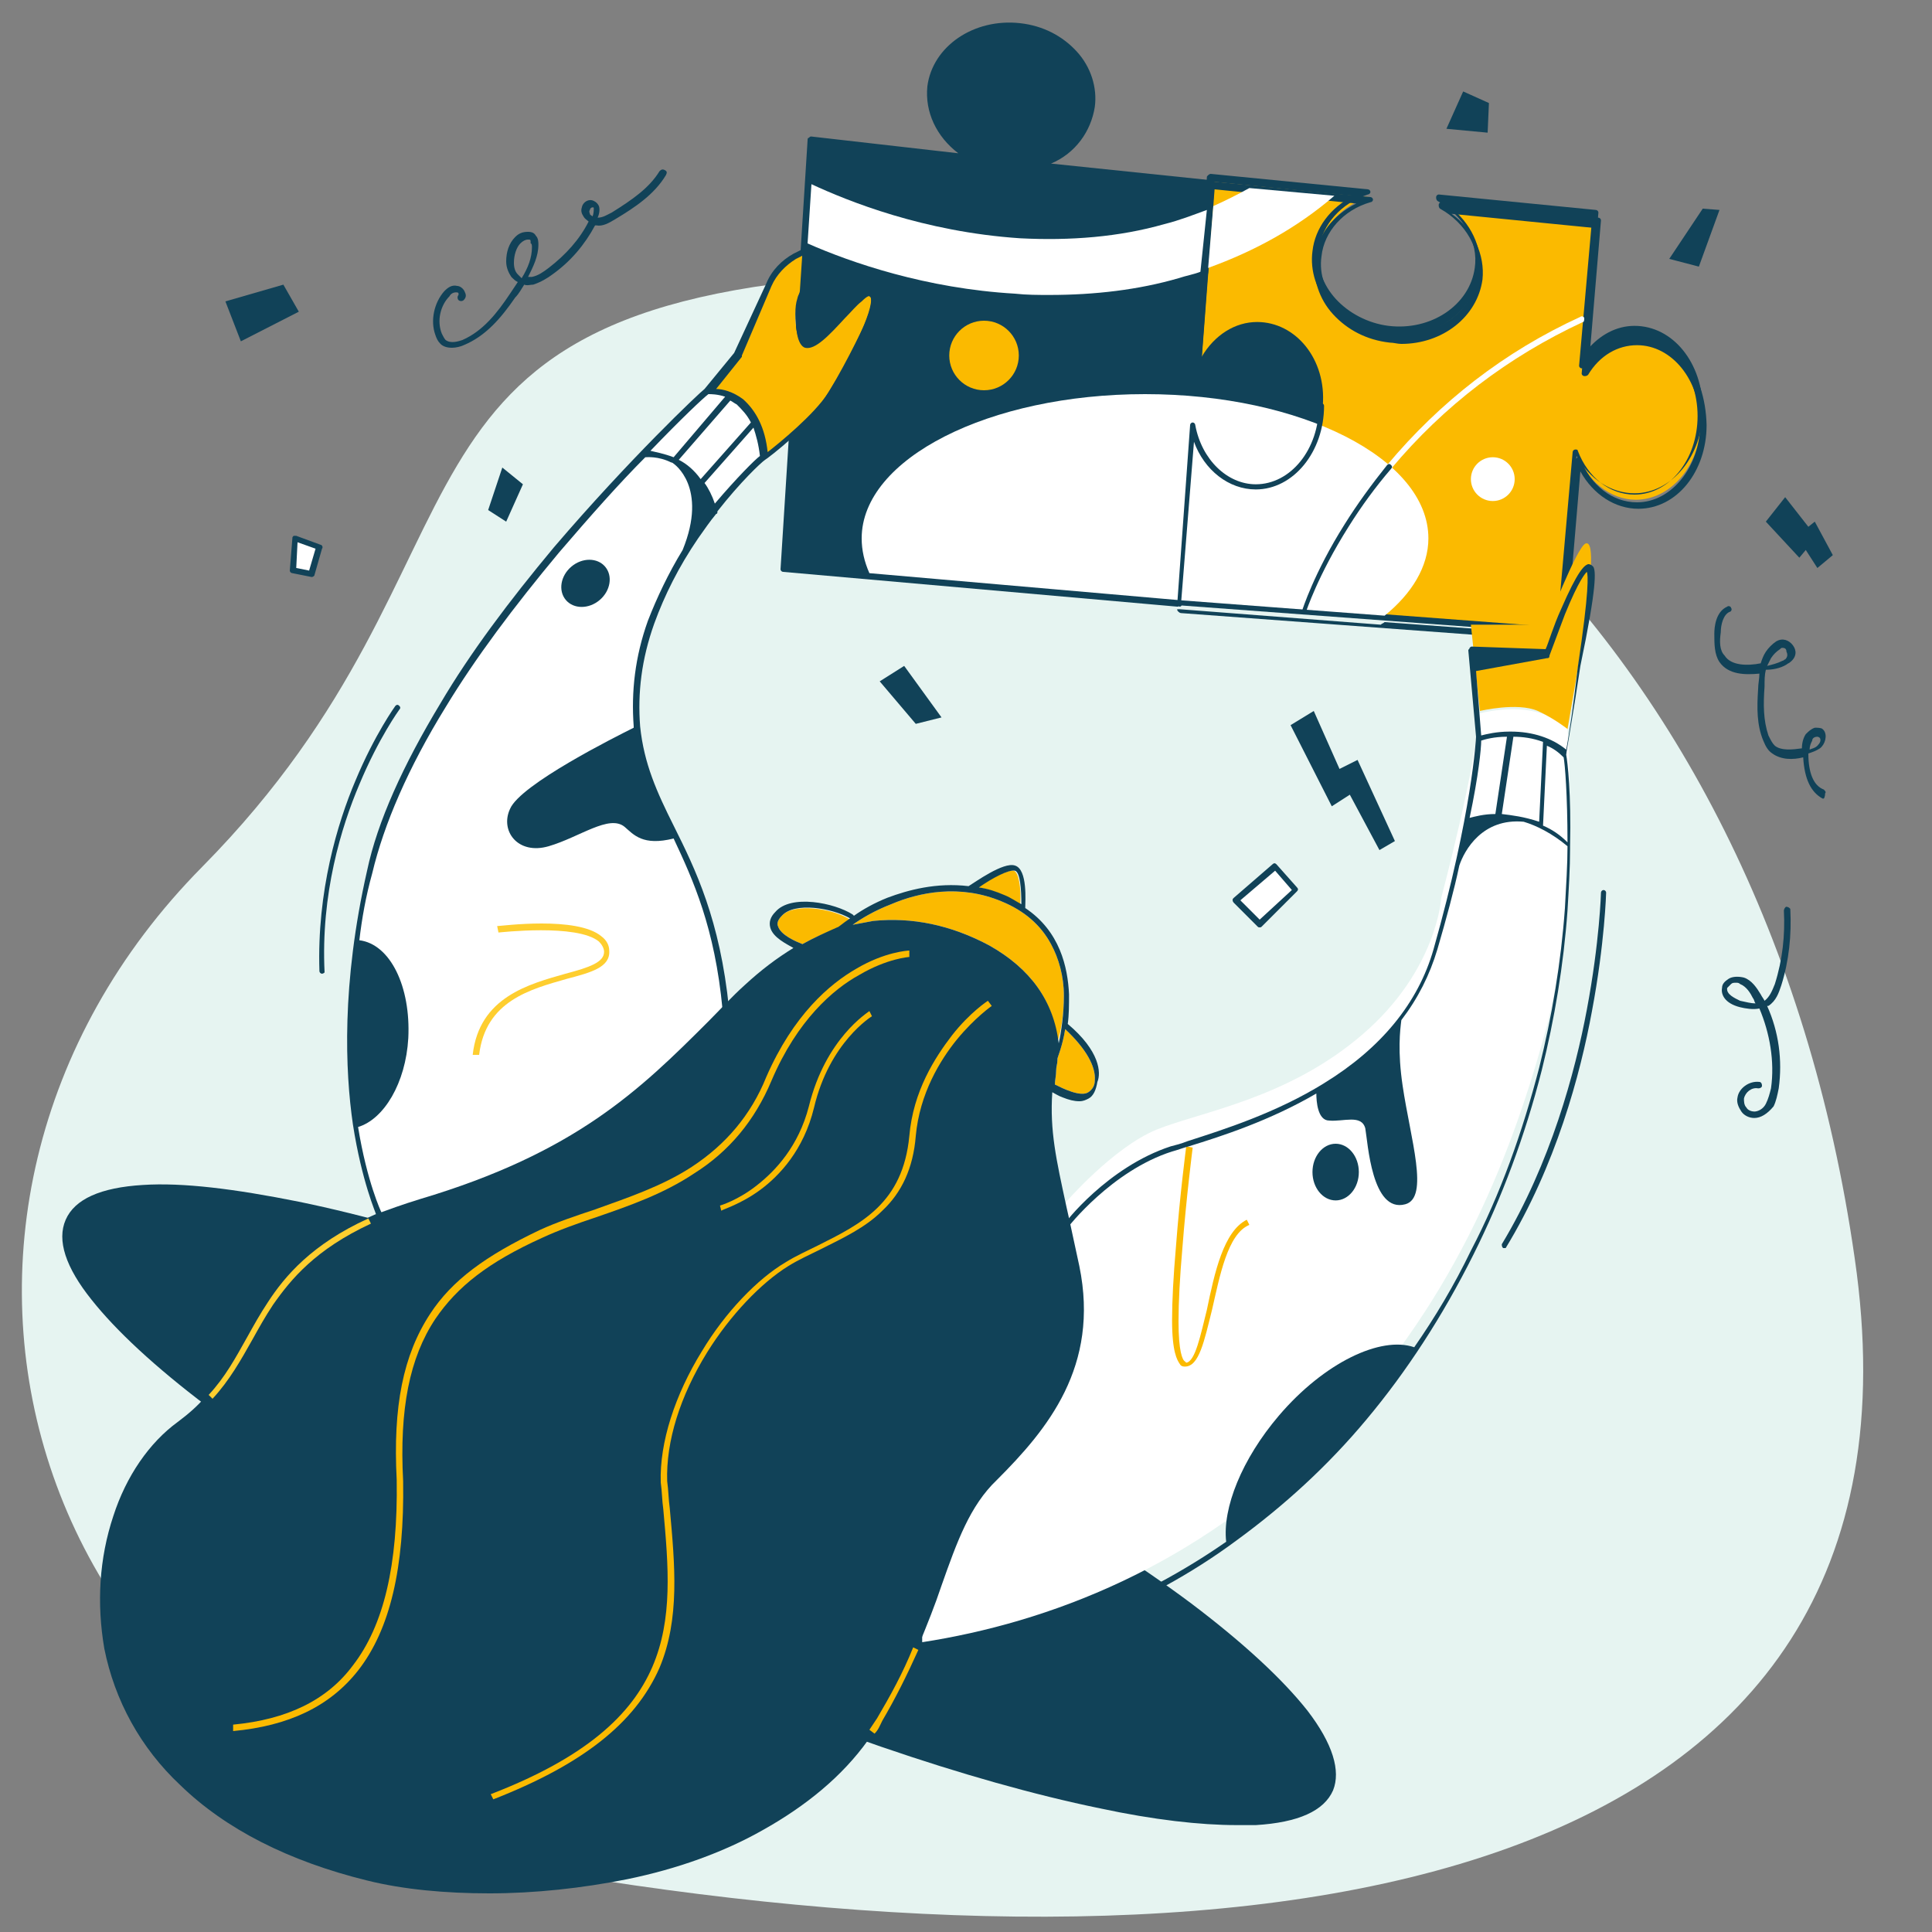 <?xml version="1.0" encoding="utf-8"?>
<!-- Generator: Adobe Illustrator 24.1.2, SVG Export Plug-In . SVG Version: 6.00 Build 0)  -->
<svg version="1.1" id="Ebene_1" xmlns="http://www.w3.org/2000/svg" xmlns:xlink="http://www.w3.org/1999/xlink" x="0px" y="0px"
	 width="150px" height="150px" viewBox="0 0 150 150" style="enable-background:new 0 0 150 150;" xml:space="preserve">
<rect x="0" y="0" width="150" height="150" fill="#808080" stroke="none"/>
<style type="text/css">
	.st0{fill:#E6F4F1;}
	.st1{fill:#FBBA00;}
	.st2{fill:#114258;}
	.st3{fill:#FFFFFF;}
	.st4{fill:#FECE2F;}
	.st5{fill:#1A1A1A;}
</style>
<g id="Layer_4">
	<path class="st0" d="M44.2,145.6c-43-7-55-51.5-28.5-78.3c24.1-24.4,11.6-43.4,51.2-45.9c35.1-2.2,70,26.6,77.1,76.3
		C151.2,147.2,98.1,154.4,44.2,145.6z"/>
</g>
<path class="st1" d="M79.2,70.2c-0.4-0.2-0.8-0.5-1.3-0.7c-0.7-0.3-1.3-0.5-2-0.6c1-0.7,2.4-1.4,2.8-1.3
	C79.1,67.7,79.3,69,79.2,70.2z"/>
<path class="st1" d="M85,83.9c0,0.4-0.2,0.7-0.5,0.9c-0.6,0.4-2-0.3-2.6-0.6c0-0.3,0.1-0.7,0.1-1.1c0-0.3,0.1-0.5,0.1-0.8
	c0,0,0,0,0-0.1c0-0.1,0.4-1,0.6-2.3C84.3,81.4,85.1,82.8,85,83.9z"/>
<path class="st1" d="M82.1,80.9c-0.3-3.2-2.1-5.7-5.3-7.5c-3-1.6-6-2.2-9-1.9c-0.5,0.1-1.1,0.2-1.6,0.3c0.7-0.5,1.7-1.1,3-1.6
	c2.1-0.9,5.3-1.6,8.6-0.2c1.7,0.7,3,1.8,3.8,3.3c0.6,1.1,1,2.5,1,4C82.6,78.7,82.4,80,82.1,80.9z"/>
<path class="st1" d="M66,71.4c-0.6,0.4-0.9,0.7-1,0.7l0,0c-0.9,0.3-1.8,0.7-2.7,1.2c0,0,0,0,0,0c-0.5-0.2-1.7-0.7-1.9-1.4
	c-0.1-0.2,0-0.5,0.3-0.8C61.6,70.1,64.6,70.5,66,71.4z"/>
<g>
	<g>
		<g>
			<path class="st1" d="M92.6,33.2l-1.1,13.6l29.7,2.2l1.2-13.8c0.8,2.1,2.6,3.6,4.6,3.6c2.8,0,5.1-2.8,5.1-6.3s-2.3-6.3-5.1-6.3
				c-1.6,0-3.1,1-4,2.4l1-11.6l-12.2-1.2c2.1,1.1,3.3,3.2,3.1,5.4c-0.4,3-3.5,5.1-6.9,4.7c-3.5-0.4-5.9-3.2-5.6-6.2
				c0.3-2.1,1.8-3.8,3.9-4.4l-12.2-1.2L93,28.9"/>
		</g>
	</g>
	<path class="st2" d="M97.6,25c-1.7,0-3.3,1-4.3,2.7l1-13.5c0-0.1-0.1-0.2-0.2-0.2l-12.5-1.3c1.9-0.8,3.1-2.5,3.4-4.4
		c0.2-1.5-0.3-3.1-1.4-4.3c-1.1-1.2-2.6-2-4.4-2.2c-3.6-0.4-6.8,1.8-7.2,4.9c-0.2,2,0.7,3.9,2.4,5.2L63,10.6c-0.1,0-0.1,0-0.2,0.1
		c-0.1,0-0.1,0.1-0.1,0.2l-2.1,33.3c0,0.1,0.1,0.2,0.2,0.2l30.6,2.7c0,0,0,0,0,0c0.1,0,0.1,0,0.1-0.1c0.1,0,0.1-0.1,0.1-0.2l1-12.5
		c0.9,2.2,2.7,3.7,4.8,3.7c3,0,5.3-2.9,5.3-6.5C103,27.9,100.6,25,97.6,25z"/>
	<g>
		<g>
			<g>
				<path class="st2" d="M121.3,49.2C121.3,49.2,121.3,49.2,121.3,49.2l-29.7-2.2c-0.1,0-0.1,0-0.2-0.1c0,0-0.1-0.1-0.1-0.2
					l1.1-13.6c0-0.1,0.1-0.2,0.2-0.2c0.1,0,0.2,0.1,0.2,0.2l-1.1,13.4l29.2,2.2l1.2-13.6c0-0.1,0.1-0.2,0.2-0.2c0.1,0,0.2,0,0.2,0.1
					c0.8,2.1,2.5,3.4,4.4,3.4c2.7,0,4.9-2.7,4.9-6.1s-2.2-6.1-4.9-6.1c-1.5,0-2.9,0.8-3.8,2.3c-0.1,0.1-0.2,0.1-0.3,0.1
					c-0.1,0-0.2-0.1-0.2-0.2l1-11.3l-11.1-1.1c1.7,1.3,2.6,3.2,2.4,5.1c-0.4,2.9-3.1,5-6.3,5c-0.3,0-0.6,0-0.9-0.1
					c-1.7-0.2-3.3-1-4.4-2.2c-1.1-1.2-1.6-2.8-1.4-4.3c0.2-1.8,1.4-3.4,3.2-4.3l-11-1.1l-1.1,14.5c0,0.1-0.1,0.2-0.2,0.2
					c-0.1,0-0.2-0.1-0.2-0.2l1.1-14.8c0-0.1,0-0.1,0.1-0.2c0,0,0.1-0.1,0.2-0.1l12.2,1.2c0.1,0,0.2,0.1,0.2,0.2
					c0,0.1-0.1,0.2-0.2,0.2c-2.1,0.7-3.5,2.3-3.8,4.2c-0.2,1.4,0.3,2.8,1.3,3.9c1,1.1,2.5,1.9,4.1,2.1c3.3,0.4,6.3-1.6,6.7-4.5
					c0.3-2-0.9-4.1-2.9-5.2c-0.1-0.1-0.1-0.2-0.1-0.3c0-0.1,0.1-0.2,0.2-0.2l12.2,1.2c0.1,0,0.2,0.1,0.2,0.2l-0.9,10.7
					c1-1.2,2.3-1.9,3.7-1.9c3,0,5.3,2.9,5.3,6.5s-2.4,6.5-5.3,6.5c-1.8,0-3.5-1.1-4.5-2.9l-1.1,13C121.5,49.2,121.4,49.2,121.3,49.2
					z"/>
			</g>
		</g>
	</g>
	<g>
		<path class="st3" d="M91.6,46.6l15.9,1.2c2.1-1.7,3.4-3.8,3.4-6c0-6.2-9.9-11.2-22-11.2s-22,5-22,11.2c0,0.9,0.2,1.8,0.6,2.7
			L91.6,46.6z"/>
	</g>
	<path class="st2" d="M127.1,25.9c-1.4,0-2.7,0.7-3.7,1.9l0.9-10.7c0-0.1-0.1-0.2-0.2-0.2l-12.2-1.2c-0.1,0-0.2,0.1-0.2,0.2
		c0,0.1,0,0.2,0.1,0.3c2,1.1,3.2,3.2,2.9,5.2c-0.4,2.9-3.3,4.9-6.7,4.5c-1.6-0.2-3.1-0.9-4.1-2.1c-1-1.1-1.5-2.5-1.3-3.9
		c0.2-1.9,1.7-3.6,3.8-4.2c0.1,0,0.2-0.1,0.2-0.2c0-0.1-0.1-0.2-0.2-0.2l-12.2-1.2c-0.1,0-0.1,0-0.2,0.1c-0.1,0-0.1,0.1-0.1,0.2
		l-1.1,14.8c0,0.1,0.1,0.2,0.2,0.2c0.1,0,0.2-0.1,0.2-0.2l1.1-14.5l11,1.1c-1.8,0.9-3,2.4-3.2,4.3c-0.2,1.5,0.3,3.1,1.4,4.3
		c1.1,1.2,2.6,2,4.4,2.2c0.3,0,0.6,0.1,0.9,0.1c3.2,0,5.9-2.1,6.3-5c0.2-1.9-0.7-3.9-2.4-5.1l11.1,1.1l-1,11.3
		c0,0.1,0.1,0.2,0.2,0.2c0.1,0,0.2,0,0.3-0.1c0.9-1.5,2.3-2.3,3.8-2.3c2.7,0,4.9,2.7,4.9,6.1c0,3.3-2.2,6.1-4.9,6.1
		c-1.9,0-3.6-1.3-4.4-3.4c0-0.1-0.1-0.2-0.2-0.1s-0.2,0.1-0.2,0.2l-1.2,13.6l-13.6-1c-0.1,0.1-0.2,0.1-0.3,0.2l-15.6-1.2l-0.2,0v0
		c0,0.1,0,0.1,0.1,0.2c0,0,0.1,0.1,0.2,0.1l29.7,2.2c0,0,0,0,0,0c0.1,0,0.2-0.1,0.2-0.2l1.1-13c1,1.8,2.7,2.9,4.5,2.9
		c3,0,5.3-2.9,5.3-6.5C132.4,28.8,130,25.9,127.1,25.9z"/>
	<g>
		<g>
			<g>
				<path class="st3" d="M107.8,36.5c-0.1,0-0.1,0-0.1-0.1c-0.1-0.1-0.1-0.2,0-0.3c4.1-4.9,9.1-8.8,15-11.5c0.1-0.1,0.3,0,0.3,0.1
					s0,0.3-0.1,0.3c-5.8,2.7-10.8,6.5-14.9,11.4C108,36.5,107.9,36.5,107.8,36.5z"/>
			</g>
		</g>
	</g>
	<g>
		<g>
			<g>
				<path class="st2" d="M91.6,47.1C91.6,47.1,91.6,47.1,91.6,47.1c-0.1,0-0.2-0.1-0.2-0.2L92.4,33c0-0.1,0.1-0.2,0.2-0.2
					c0.1,0,0.2,0.1,0.2,0.2c0.5,2.7,2.5,4.6,4.7,4.6c2.7,0,4.9-2.7,4.9-6.1c0-0.1,0.1-0.2,0.2-0.2s0.2,0.1,0.2,0.2
					c0,3.6-2.4,6.5-5.3,6.5c-2.1,0-4-1.5-4.8-3.7l-1,12.5C91.8,47,91.7,47.1,91.6,47.1z"/>
			</g>
		</g>
	</g>
	<g>
		<g>
			<g>
				<path class="st2" d="M93.6,21.4C93.6,21.4,93.6,21.4,93.6,21.4c-0.1,0-0.2-0.1-0.2-0.2l0.4-5.5c0-0.1,0.1-0.2,0.2-0.2
					c0.1,0,0.2,0.1,0.2,0.2l-0.4,5.5C93.8,21.3,93.7,21.4,93.6,21.4z"/>
			</g>
		</g>
	</g>
	<path class="st3" d="M93.8,20.8c3.6-1.3,6.9-3.1,9.8-5.6L97,14.6c-0.9,0.5-1.9,1-2.8,1.4L93.8,20.8z"/>
	<g>
		<g>
			<g>
				<circle class="st1" cx="76.4" cy="27.6" r="2.7"/>
			</g>
		</g>
	</g>
	<path class="st3" d="M93.7,16.3c-1.1,0.4-2.1,0.8-3.3,1.1c-3.5,1-7.3,1.3-11.2,1.1C71.7,18,65.8,15.6,63,14.3l-0.3,4.6
		c3.4,1.5,9.2,3.5,16.1,3.9c0.9,0.1,1.8,0.1,2.7,0.1c3.5,0,6.9-0.4,10-1.3c0.6-0.2,1.2-0.3,1.7-0.5L93.7,16.3z"/>
	<g>
		<g>
			<g>
				<circle class="st3" cx="115.9" cy="37.2" r="1.7"/>
			</g>
		</g>
	</g>
	<g>
		<g>
			<g>
				<path class="st2" d="M101.3,47.7C101.3,47.7,101.2,47.7,101.3,47.7c-0.2,0-0.3-0.2-0.2-0.3c0,0,0.9-2.9,3.3-6.7
					c1-1.6,2.1-3.1,3.3-4.6c0.1-0.1,0.2-0.1,0.3,0c0.1,0.1,0.1,0.2,0,0.3c-1.2,1.4-2.3,2.9-3.3,4.5c-2.4,3.8-3.3,6.6-3.3,6.6
					C101.5,47.6,101.4,47.7,101.3,47.7z"/>
			</g>
		</g>
	</g>
</g>
<path class="st2" d="M101.5,132.8c-1.9-2.4-4.9-5.2-9-8.3c-8.3-6.2-20.1-12.9-33.2-18.8c-13.1-5.9-25.9-10.3-36.1-12.4
	c-5-1-9-1.5-12.1-1.3c-3.3,0.2-5.3,1.1-6,2.7s0,3.7,2,6.2c1.9,2.4,4.9,5.2,9,8.3c8.3,6.2,20.1,12.9,33.2,18.8s25.9,10.3,36.1,12.4
	c4.2,0.9,7.8,1.3,10.6,1.3c0.5,0,1,0,1.5,0c3.3-0.2,5.3-1.1,6-2.7C104.1,137.5,103.5,135.4,101.5,132.8z"/>
<g>
	<g>
		<g>
			<path class="st3" d="M121.7,56.6c0,0,1,13.8-1.8,23.8c-2.8,10-7.2,21.1-17.1,31.2S81.3,126,71.6,127.5c0,0-0.3-15,3.4-21.8
				c3.7-6.7,7.7-12.3,7.7-12.3s3.7-4.3,7.1-5.7c3.5-1.4,10.2-2.4,16-7.4c5.8-5,6.1-10.6,6.1-10.6s2.8-10.5,2.9-14.3
				C119.8,54.2,121.7,56.6,121.7,56.6z"/>
		</g>
	</g>
</g>
<g>
	<g>
		<g>
			<path class="st3" d="M56.3,78.3c0,0-0.3-5.4-3.3-12c-1.3-3-4-6.2-3.6-12.5s4.7-13.4,9.8-18.3s0,0,0,0s-0.5-5.2-4.2-5.1
				c0,0-6.1,5.8-10.4,10.8S32.3,55.1,28.7,67.7s0,24.8,0.8,26.5c0.8,1.7,13,2.2,19.3-3.3c6.2-5.5,7.2-10.4,7.2-10.4L56.3,78.3z"/>
		</g>
	</g>
</g>
<g>
	<g>
		<g>
			<path class="st2" d="M116.8,96.9c0,0-0.1,0-0.1,0c-0.1-0.1-0.1-0.2-0.1-0.3c3.8-6.3,5.7-13.4,6.6-18.2c1-5.3,1.1-9.1,1.1-9.1
				c0-0.1,0.1-0.2,0.2-0.2c0.1,0,0.2,0.1,0.2,0.2c0,0-0.1,3.9-1.1,9.2c-0.9,4.9-2.8,12-6.7,18.4C117,96.9,116.9,96.9,116.8,96.9z"/>
		</g>
	</g>
</g>
<g>
	<g>
		<g>
			<path class="st2" d="M25,75.6c-0.1,0-0.2-0.1-0.2-0.2c-0.2-6.2,1.4-11.5,2.8-14.8c1.5-3.6,3.1-5.8,3.1-5.8c0.1-0.1,0.2-0.1,0.3,0
				c0.1,0.1,0.1,0.2,0,0.3c0,0-1.6,2.2-3.1,5.8c-1.4,3.3-3,8.5-2.7,14.6C25.2,75.5,25.1,75.6,25,75.6C25,75.6,25,75.6,25,75.6z"/>
		</g>
	</g>
</g>
<g>
	<g>
		<g>
			<ellipse class="st2" cx="103.7" cy="91" rx="1.8" ry="2.2"/>
		</g>
	</g>
</g>
<path class="st2" d="M82.9,79.5C83,78.8,83,78,83,77.2c-0.1-2.1-0.7-4.9-3.4-6.7c0,0,0,0,0,0c0-0.5,0.2-3-0.8-3.3
	c-0.9-0.3-3.1,1.3-3.6,1.6l0,0c-2.5-0.3-4.7,0.3-6.3,0.9c-1,0.4-1.9,0.9-2.6,1.4c0,0,0,0-0.1-0.1c-1.4-0.9-4.8-1.6-6-0.2
	c-0.4,0.4-0.5,0.8-0.4,1.2c0.2,0.8,1.3,1.3,1.8,1.6c-1.3,0.8-2.5,1.7-3.8,2.9c-1,0.9-1.9,1.9-2.8,2.8c-5.3,5.3-10.3,10.2-22.4,13.8
	c-1.3,0.4-2.4,0.8-3.5,1.2c-4.9,2.1-7,4.6-8.5,6.8c-0.6,0.9-1.1,1.8-1.6,2.7c-0.9,1.6-1.8,3.2-3.1,4.7c-0.6,0.7-1.3,1.3-2.1,1.9
	c-2.2,1.6-4,4.2-5,7.3c-1.1,3.3-1.3,6.8-0.7,10.3c0.8,4,2.8,7.7,5.9,10.6c3.5,3.4,8.4,5.9,14.5,7.4c2.8,0.7,6.1,1,9.5,1
	c3.5,0,7.2-0.4,10.7-1.1c3.9-0.8,7.5-2.1,10.5-3.8c3.4-1.9,6.2-4.2,8.2-7c0.3-0.5,0.6-0.9,0.9-1.4c1.1-1.9,2.1-3.8,3-5.9
	c0.7-1.7,1.3-3.2,1.8-4.7c1.2-3.4,2.2-6.2,4.3-8.2c3.9-3.9,8-8.8,6.4-16.6c-0.4-1.8-0.7-3.3-1-4.6c-0.8-3.7-1.3-5.9-1.1-8.9
	c0.2,0.1,0.5,0.3,0.8,0.4c0.5,0.2,0.9,0.3,1.3,0.3c0.3,0,0.5-0.1,0.7-0.2c0.4-0.2,0.6-0.7,0.7-1.3C85.5,83.3,85.4,81.6,82.9,79.5z
	 M78.8,67.6c0.4,0.1,0.5,1.4,0.5,2.6c-0.4-0.2-0.8-0.5-1.3-0.7c-0.7-0.3-1.3-0.5-2-0.6C77,68.2,78.3,67.5,78.8,67.6z M62.3,73.3
	c-0.5-0.2-1.7-0.7-1.9-1.4c-0.1-0.2,0-0.5,0.3-0.8c1-1.1,3.9-0.6,5.3,0.2c-0.6,0.4-0.9,0.7-1,0.7c0,0,0,0,0,0
	C64.1,72.4,63.2,72.8,62.3,73.3C62.3,73.3,62.3,73.3,62.3,73.3z M76.8,73.4c-3-1.6-6-2.2-9-1.9c-0.5,0.1-1.1,0.2-1.6,0.3
	c0.7-0.5,1.7-1.1,3-1.6c2.1-0.9,5.3-1.6,8.6-0.2c1.7,0.7,3,1.8,3.8,3.3c0.6,1.1,1,2.5,1,4c0,1.4-0.2,2.8-0.4,3.7
	C81.8,77.7,80,75.2,76.8,73.4z M85,83.9c0,0.4-0.2,0.7-0.5,0.9c-0.6,0.4-2-0.3-2.6-0.6c0-0.3,0.1-0.7,0.1-1.1c0-0.3,0.1-0.5,0.1-0.8
	c0,0,0,0,0-0.1c0-0.1,0.4-1,0.6-2.3C84.3,81.4,85.1,82.8,85,83.9z"/>
<g>
	<g>
		<g>
			<path class="st4" d="M16.5,108.6l-0.3-0.3c1.3-1.4,2.1-2.9,3-4.5c0.5-0.9,1-1.8,1.6-2.7c1.3-2,3.4-4.5,7.8-6.5l0.2,0.4
				c-4.3,2-6.2,4.3-7.6,6.3c-0.6,0.9-1.1,1.8-1.6,2.7C18.7,105.6,17.8,107.2,16.5,108.6z"/>
		</g>
	</g>
</g>
<g>
	<g>
		<g>
			<ellipse transform="matrix(0.763 -0.646 0.646 0.763 -18.522 40.12)" class="st2" cx="45.5" cy="45.3" rx="2" ry="1.7"/>
		</g>
	</g>
</g>
<g>
	<g>
		<g>
			<path class="st1" d="M59.2,35.5c0,0,3.4-2.5,4.7-4.4c1.3-1.9,3.1-5.6,3.3-6.1c0.2-0.5,0.8-2,0.2-2.3c-0.5-0.3-2.8,2.4-2.8,2.4
				s-1.8,2.3-2.4,1.5S61.8,24,61.8,24l0.3-1.4l0.2-3c0,0-1.7,0.7-2.1,1.5s-2,4.1-2,4.1l-1,2.3l-2.3,2.9c0,0,2.1-0.2,3,1.3
				C58.7,33.2,59.2,35.5,59.2,35.5z"/>
		</g>
	</g>
</g>
<g>
	<g>
		<g>
			<path class="st1" d="M67.9,134.6l-0.4-0.3c0.2-0.3,0.4-0.6,0.6-0.9c1-1.7,2-3.5,2.8-5.5l0.4,0.2c-0.9,2-1.8,3.8-2.8,5.5
				C68.3,134,68.2,134.3,67.9,134.6z"/>
		</g>
	</g>
</g>
<g>
	<g>
		<g>
			<path class="st1" d="M18.1,134.4l0-0.5c4.2-0.4,7.3-1.9,9.3-4.6c2.4-3.1,3.5-7.8,3.4-14.4c-0.3-5.7,0.5-9.7,2.6-12.9
				c1.7-2.6,4.3-4.5,8.5-6.5c1.3-0.6,2.8-1.1,4.3-1.6c2.5-0.9,5.2-1.8,7.5-3.3c2.6-1.7,4.6-4,5.8-7c2.1-4.8,4.9-7.2,7-8.4
				c2.2-1.3,4-1.4,4.1-1.4l0,0.5l0-0.2l0,0.2c0,0-1.7,0.1-3.9,1.4c-2,1.1-4.8,3.5-6.8,8.2c-1.3,3.1-3.3,5.5-6,7.2
				c-2.4,1.6-5,2.5-7.6,3.4c-1.5,0.5-2.9,1-4.2,1.6c-4.2,1.9-6.6,3.8-8.3,6.3c-2,3-2.8,7-2.5,12.6v0c0.1,6.7-1,11.5-3.5,14.7
				C25.6,132.5,22.4,134,18.1,134.4z"/>
		</g>
	</g>
</g>
<g>
	<g>
		<g>
			<path class="st1" d="M38.3,139.7l-0.2-0.4c14.8-5.7,14.2-13.3,13.4-22.1c-0.1-0.7-0.1-1.4-0.2-2.1v0c-0.1-3.1,1.1-6.8,3.2-10.2
				c1.8-3,4.3-5.6,6.5-6.9c0.8-0.5,1.7-0.9,2.5-1.3c3.4-1.7,6.6-3.3,7.1-8.5c0.3-3.5,2-6.1,3.3-7.8c1.4-1.8,2.8-2.7,2.8-2.7l0.3,0.4
				c0,0-1.3,0.9-2.7,2.6c-1.3,1.6-2.9,4.2-3.2,7.5c-0.2,2.5-1.1,4.4-2.6,5.8c-1.3,1.3-3,2.1-4.8,3c-0.8,0.4-1.7,0.8-2.5,1.3
				c-2.1,1.3-4.5,3.8-6.3,6.7c-2.1,3.4-3.2,6.9-3.1,10c0.1,0.7,0.1,1.4,0.2,2.1c0.4,4.4,0.8,8.6-0.8,12.4
				C49.3,133.8,45.2,137,38.3,139.7z"/>
		</g>
	</g>
</g>
<g>
	<g>
		<g>
			<path class="st1" d="M56,94l-0.1-0.4c0,0,1.4-0.4,2.9-1.6c1.4-1.1,3.2-3,4-6.1c1.3-5.3,4.6-7.3,4.7-7.4l0.2,0.4l-0.1-0.2l0.1,0.2
				c0,0-3.3,2-4.5,7.1c-0.8,3.3-2.7,5.3-4.2,6.4C57.5,93.5,56.1,93.9,56,94z"/>
		</g>
	</g>
</g>
<g>
	<path class="st5" d="M62.4,22.9C62.4,22.9,62.4,22.9,62.4,22.9L62.4,22.9C62.4,22.9,62.4,22.9,62.4,22.9z"/>
	<path class="st2" d="M67.9,22.9c-0.1-0.2-0.2-0.3-0.3-0.4c-0.5-0.2-1.2,0.5-2.4,1.8c-0.9,1-2.1,2.3-2.6,2.2
		c-0.2-0.1-0.3-0.4-0.3-0.6c-0.4-2.4,0.1-2.9,0.2-3l-0.2-0.4c0,0-0.3,0.2-0.4,0.7c-0.2,0.6-0.2,1.6,0,2.8c0.1,0.5,0.3,0.9,0.6,1
		c0.8,0.2,1.9-1,3.1-2.3c0.5-0.5,0.9-1,1.3-1.3c0.5-0.5,0.6-0.4,0.6-0.4c0,0,0,0,0.1,0.1c0.3,0.9-1.8,5.1-3.3,7.4
		c-1.1,1.7-3.8,3.9-4.7,4.6c-0.2-1.9-0.9-3.2-1.9-4.1c-0.8-0.6-1.6-0.8-2.1-0.8l2-2.5c0,0,0,0,0-0.1l2.3-5.4
		c0.4-0.9,1.1-1.6,1.9-2.1l0.8-0.4c0.1-0.1,0.2-0.2,0.1-0.3c-0.1-0.1-0.2-0.2-0.3-0.1l-0.8,0.4c-0.9,0.5-1.7,1.3-2.1,2.3L57,27.4
		l-2.3,2.8c-0.4,0.3-5.8,5.4-11.7,12.3c-3.5,4.2-6.5,8.2-8.8,12.1c-2.9,4.8-4.9,9.2-5.7,13c-2,8.8-1.7,15.6-1.1,19.7
		c0.7,4.5,1.8,6.9,1.8,7c0,0.1,0.1,0.1,0.2,0.1c0,0,0.1,0,0.1,0c0.1-0.1,0.2-0.2,0.1-0.3c0,0-1.1-2.3-1.8-6.6c2-0.6,3.7-3.4,3.9-6.9
		c0.2-4-1.4-7.3-3.8-7.6c0.2-1.7,0.5-3.4,1-5.2c0.9-3.8,2.8-8.2,5.7-12.9c2.3-3.8,5.3-7.8,8.8-12c2.4-2.8,4.7-5.4,6.7-7.4
		c0.1,0,1-0.1,2,0.4c0.1,0,0.2,0.1,0.2,0.1c0,0,0,0,0,0c0,0,2.7,1.8,0.7,6.7c-1.1,1.8-2,3.7-2.7,5.5c-1,2.8-1.3,5.5-1.1,8.2
		c0,0,0,0.1,0,0.1c-1.4,0.7-8.8,4.4-9.6,6.3c-0.8,1.7,0.6,3.6,3,2.9c2.4-0.7,4.7-2.5,5.9-1.5c0.7,0.6,1.4,1.5,3.8,0.9
		c1.5,3.2,3.2,6.9,3.8,13.3c0,0.1,0.1,0.2,0.3,0.2c0.1,0,0.2-0.1,0.2-0.3c-0.7-6.9-2.6-10.8-4.3-14.2c-1.3-2.6-2.3-4.8-2.6-7.7
		c-0.2-2.6,0.1-5.2,1.1-8c0.8-2.2,1.9-4.4,3.4-6.6c0.5-0.7,0.9-1.3,1.4-1.9c0.1,0,0.1-0.1,0.1-0.2c1.8-2.3,3.4-3.8,3.7-4
		c0,0,0,0,0,0c0.2-0.1,3.7-2.8,5.1-5c0.6-0.9,1.5-2.6,2.3-4.1C67.7,24.7,68,23.4,67.9,22.9z M52.3,35.5
		C52.3,35.5,52.3,35.5,52.3,35.5c-0.8-0.3-1.4-0.4-1.8-0.5c2.4-2.5,4.1-4.1,4.5-4.4c0.2,0,0.7,0,1.3,0.2L52.3,35.5z M52.7,35.7
		l4-4.6c0.2,0.1,0.3,0.2,0.5,0.3c0.4,0.4,0.8,0.8,1.1,1.4l-3.9,4.4C53.9,36.5,53.3,36,52.7,35.7z M55.5,39.1
		c-0.2-0.6-0.5-1.2-0.8-1.6l3.8-4.3c0.2,0.6,0.4,1.3,0.5,2.2C58.6,35.7,57.2,37.1,55.5,39.1z"/>
</g>
<g>
	<g>
		<g>
			<path class="st1" d="M92,106.1c-0.1,0-0.3,0-0.4-0.2c-0.2-0.3-0.6-0.9-0.6-3.4c0-1.5,0.1-3.4,0.3-5.7c0.3-4,0.8-7.8,0.8-7.8
				l0.5,0.1c0,0-0.5,3.9-0.8,7.8c-0.2,2.3-0.3,4.2-0.3,5.7c0,2.3,0.3,3,0.5,3.1c0.1,0.1,0.1,0.1,0.1,0.1c0.7-0.1,1.1-2.1,1.6-4.1
				c0.6-2.9,1.3-6.1,3.1-7l0.2,0.4c-1.7,0.7-2.3,4-2.9,6.6C93.5,104.1,93.1,106.1,92,106.1C92,106.1,92,106.1,92,106.1z"/>
		</g>
	</g>
</g>
<g>
	<g>
		<g>
			<path class="st4" d="M37.2,81.9l-0.5,0c0.5-4.5,4.4-5.5,7.2-6.3c1.9-0.5,3-0.9,3-1.7c0-0.3-0.2-0.6-0.4-0.8
				c-1.7-1.4-7.7-0.7-7.8-0.7l-0.1-0.5c0.3,0,6.2-0.8,8.1,0.8c0.4,0.3,0.6,0.7,0.6,1.1c0.1,1.3-1.4,1.7-3.3,2.2
				C41.2,76.8,37.7,77.7,37.2,81.9z"/>
		</g>
	</g>
</g>
<g>
	<g>
		<g>
			<path class="st2" d="M35.1,27c-0.4,0-0.7-0.1-0.9-0.3c-0.2-0.2-0.3-0.4-0.4-0.7c-0.4-1.1-0.1-2.5,0.7-3.4c0.3-0.3,0.6-0.5,1-0.4
				c0.2,0,0.5,0.2,0.6,0.5c0.1,0.2,0.1,0.4-0.1,0.6c-0.1,0.1-0.3,0.1-0.4,0c-0.1-0.1-0.1-0.3,0-0.4c0,0,0,0,0-0.1
				c0-0.1-0.1-0.1-0.2-0.1c-0.2,0-0.4,0.1-0.5,0.3c-0.7,0.7-1,1.9-0.6,2.9c0.1,0.2,0.2,0.4,0.3,0.5c0.4,0.3,1,0.1,1.3,0
				c1.6-0.7,2.7-2.1,3.7-3.6c0.2-0.3,0.4-0.6,0.6-0.9c-0.2-0.1-0.3-0.2-0.5-0.4c-0.2-0.3-0.4-0.7-0.4-1.2c0-0.7,0.2-1.4,0.7-1.9
				c0.3-0.3,0.6-0.4,1-0.4c0.3,0,0.5,0.1,0.6,0.3c0.2,0.2,0.2,0.5,0.2,0.7c0,0.9-0.4,1.7-0.8,2.5c0.1,0,0.2,0,0.3,0
				c0.5-0.1,0.9-0.4,1.3-0.7c1.3-1,2.4-2.2,3.1-3.6c-0.1-0.1-0.3-0.2-0.4-0.4c-0.2-0.3-0.2-0.5-0.1-0.8c0.1-0.3,0.5-0.6,0.9-0.4
				c0.2,0.1,0.3,0.2,0.4,0.4c0.1,0.3,0,0.7-0.1,0.9c0.4,0,0.7-0.2,1.1-0.4c1.6-1,2.9-1.9,3.7-3.2c0.1-0.1,0.2-0.2,0.4-0.1
				s0.2,0.2,0.1,0.4c-0.9,1.5-2.4,2.5-3.9,3.4c-0.5,0.3-1,0.6-1.5,0.5c0,0,0,0-0.1,0c-0.8,1.5-1.9,2.8-3.3,3.8
				c-0.4,0.3-0.9,0.6-1.5,0.8c-0.2,0-0.5,0.1-0.7,0c-0.2,0.3-0.4,0.7-0.7,1c-1.1,1.6-2.3,3-4,3.7C35.8,26.9,35.4,27,35.1,27z
				 M41,18.6c-0.2,0-0.4,0.1-0.6,0.3c-0.3,0.3-0.5,0.9-0.5,1.5c0,0.4,0.1,0.7,0.3,0.9c0.1,0.1,0.2,0.2,0.3,0.3
				c0.5-0.8,0.8-1.6,0.8-2.4c0-0.1,0-0.3-0.1-0.3C41.2,18.6,41.2,18.6,41,18.6C41,18.6,41,18.6,41,18.6z M46,16.1
				c-0.1,0-0.2,0.1-0.2,0.2c-0.1,0.1,0,0.3,0,0.3c0,0.1,0.1,0.1,0.2,0.2c0.1-0.2,0.1-0.5,0.1-0.6C46.1,16.1,46.1,16.1,46,16.1
				C46,16.1,46,16.1,46,16.1z"/>
		</g>
	</g>
	<g>
		<g>
			<path class="st2" d="M141.6,62c0,0-0.1,0-0.1,0c-0.9-0.5-1.4-1.5-1.5-3.2c-0.8,0.2-1.7,0.2-2.4-0.3c-0.3-0.2-0.5-0.5-0.7-1
				c-0.5-1.2-0.5-2.5-0.4-4c0-0.4,0.1-0.8,0.1-1.2c-1.1,0.1-2.4,0.1-3.1-0.9c-0.4-0.6-0.4-1.4-0.4-2.2c0-0.5,0.1-1.7,1-2.1
				c0.1-0.1,0.3,0,0.3,0.1c0.1,0.1,0,0.3-0.1,0.3c-0.5,0.2-0.7,1-0.7,1.6c-0.1,0.7-0.1,1.4,0.3,1.8c0.5,0.8,1.8,0.8,2.8,0.6
				c0.1-0.3,0.2-0.6,0.4-0.9c0.2-0.3,0.5-0.6,0.8-0.8c0.5-0.3,1-0.1,1.3,0.3c0.3,0.4,0.3,0.9-0.2,1.3c-0.1,0.1-0.2,0.1-0.3,0.2
				c-0.5,0.3-1.1,0.4-1.6,0.4c-0.1,0.4-0.1,0.8-0.1,1.3c-0.1,1.4-0.1,2.6,0.3,3.8c0.2,0.4,0.3,0.6,0.5,0.8c0.5,0.4,1.4,0.3,2.1,0.2
				c0-0.4,0.1-0.8,0.3-1.1c0.2-0.2,0.4-0.4,0.7-0.5c0.2,0,0.5,0,0.6,0.1c0,0,0,0,0.1,0.1c0.3,0.4,0.1,1.1-0.3,1.4
				c-0.3,0.2-0.6,0.3-0.9,0.4c0,1.5,0.4,2.5,1.2,2.8c0.1,0.1,0.2,0.2,0.1,0.3C141.7,61.9,141.6,62,141.6,62z M141.1,57.2
				C141.1,57.2,141,57.2,141.1,57.2c-0.2,0-0.4,0.1-0.4,0.3c-0.1,0.2-0.2,0.4-0.2,0.7c0.2-0.1,0.4-0.1,0.6-0.3
				c0.2-0.2,0.3-0.4,0.2-0.6C141.2,57.2,141.1,57.2,141.1,57.2z M138.4,50.3c-0.1,0-0.1,0-0.2,0.1c-0.3,0.2-0.5,0.4-0.7,0.7
				c-0.1,0.2-0.2,0.4-0.3,0.6c0.4-0.1,0.8-0.2,1.2-0.4c0.1,0,0.1-0.1,0.2-0.1c0.2-0.2,0.2-0.4,0.1-0.6
				C138.7,50.4,138.6,50.3,138.4,50.3z"/>
		</g>
	</g>
	<g>
		<g>
			<path class="st2" d="M136.2,86.8C136.2,86.8,136.2,86.8,136.2,86.8c-0.4,0-0.8-0.2-1-0.5c-0.2-0.3-0.4-0.7-0.3-1.1
				c0.1-0.7,0.9-1.3,1.7-1.2c0.1,0,0.2,0.1,0.2,0.3c0,0.1-0.1,0.2-0.3,0.2c-0.5-0.1-1,0.3-1.1,0.8c0,0.2,0,0.5,0.2,0.7
				c0.1,0.2,0.4,0.3,0.6,0.3c0.3,0,0.7-0.2,0.9-0.6c0.2-0.4,0.3-0.8,0.4-1.2c0.3-2.1-0.1-4.3-0.9-6.2c-0.5,0.1-1.1,0-1.5-0.1
				c-1.2-0.3-1.5-1-1.4-1.5c0-0.3,0.2-0.5,0.5-0.7c0.3-0.2,0.8-0.2,1.2-0.1c0.6,0.2,1,0.8,1.3,1.3c0.1,0.2,0.2,0.3,0.3,0.5
				c0,0,0,0,0,0c0.4-0.3,0.6-0.8,0.8-1.3c0.6-1.9,0.8-3.8,0.7-5.7c0-0.1,0.1-0.3,0.2-0.3c0.1,0,0.3,0.1,0.3,0.2c0.1,2-0.1,4-0.7,5.9
				c-0.2,0.6-0.4,1.2-1,1.6c0,0-0.1,0-0.1,0c0.9,2,1.2,4.2,0.9,6.4c-0.1,0.5-0.2,1-0.4,1.4C137.2,86.5,136.7,86.8,136.2,86.8z
				 M134.8,76.3c-0.2,0-0.3,0-0.4,0.1c-0.1,0.1-0.2,0.2-0.3,0.3c-0.1,0.5,0.6,0.8,1,1c0.5,0.1,0.8,0.2,1.2,0.2
				c-0.1-0.1-0.1-0.3-0.2-0.4c-0.2-0.4-0.5-0.9-1-1.1C135,76.3,134.9,76.3,134.8,76.3z"/>
		</g>
	</g>
	<g>
		<g>
			<polygon class="st2" points="17.5,23.4 18.7,26.5 23.2,24.2 22,22.1 			"/>
		</g>
	</g>
	<g>
		<g>
			<polygon class="st3" points="96,69.9 97.8,71.8 100.6,69.2 99,67.3 			"/>
		</g>
		<g>
			<path class="st2" d="M97.8,72c-0.1,0-0.1,0-0.2-0.1l-1.8-1.8c0,0-0.1-0.1-0.1-0.2c0-0.1,0-0.1,0.1-0.2l3-2.6
				c0.1-0.1,0.2-0.1,0.3,0l1.6,1.8c0.1,0.1,0.1,0.2,0,0.3L98,71.9C97.9,72,97.9,72,97.8,72z M96.3,69.9l1.5,1.5l2.5-2.3l-1.3-1.5
				L96.3,69.9z"/>
		</g>
	</g>
	<g>
		<g>
			<polygon class="st3" points="22.7,44.2 24.2,44.6 24.8,42.4 22.9,41.8 			"/>
		</g>
		<g>
			<path class="st2" d="M24.2,44.8C24.2,44.8,24.2,44.8,24.2,44.8l-1.5-0.3c-0.1,0-0.2-0.1-0.2-0.2l0.2-2.5c0-0.1,0-0.1,0.1-0.2
				c0.1,0,0.1,0,0.2,0l1.9,0.7c0.1,0,0.2,0.2,0.1,0.3l-0.6,2.1C24.4,44.7,24.3,44.8,24.2,44.8z M23,44.1l1,0.2l0.5-1.7l-1.4-0.5
				L23,44.1z"/>
		</g>
	</g>
	<g>
		<g>
			<polygon class="st2" points="39,36.3 40.6,37.6 39.3,40.5 37.9,39.6 			"/>
		</g>
	</g>
	<polygon class="st2" points="108.3,65.3 105.4,59 104,59.7 102,55.2 100.2,56.3 103.4,62.6 104.8,61.7 107.1,66 	"/>
	<g>
		<g>
			<polygon class="st2" points="132.2,16.2 133.5,16.3 131.9,20.7 129.6,20.1 			"/>
		</g>
	</g>
	<g>
		<g>
			<polygon class="st2" points="113.6,7.1 115.6,8 115.5,10.3 112.3,10 			"/>
		</g>
	</g>
	<g>
		<g>
			<polygon class="st2" points="68.3,52.9 70.2,51.7 73.1,55.7 71.1,56.2 			"/>
		</g>
	</g>
	<polygon class="st2" points="142.3,43.1 140.9,40.5 140.4,40.9 138.6,38.6 137.1,40.5 139.7,43.3 140.2,42.7 141.1,44.1 	"/>
</g>
<g>
	<g>
		<g>
			<path class="st1" d="M121.7,56.6c0,0,1.1-6.2,1.4-8.6s0.8-6.1,0-5.8c-0.7,0.3-3,6.3-3,6.3l-5.9,0l0.7,6.7c0,0,2.9-0.7,4.5,0
				C120.7,55.8,121.7,56.6,121.7,56.6z"/>
		</g>
	</g>
</g>
<g>
	<path class="st2" d="M123.7,44c-0.1-0.1-0.2-0.2-0.4-0.2c-0.3,0.1-0.8,0.5-2.1,3.5c-0.6,1.3-1,2.7-1.2,3.1l-5.7-0.2
		c-0.1,0-0.1,0-0.2,0.1c0,0.1-0.1,0.1-0.1,0.2l0,0v0l0.6,6.7c0,0,0,0,0,0c0,0.1-0.3,5.9-3.3,16.5c-1.2,4.2-4.1,7.7-8.5,10.4
		c-3.7,2.3-7.8,3.6-10.6,4.5c-0.5,0.2-0.9,0.3-1.3,0.4c-4.9,1.6-8.3,6-8.3,6.1c-0.1,0.1-0.1,0.2,0,0.3c0,0,0.1,0,0.1,0
		c0.1,0,0.1,0,0.2-0.1c0,0,3.4-4.4,8.1-5.9c0.4-0.1,0.9-0.3,1.3-0.4c2.6-0.8,6.3-2,9.9-4.1c0,0.6,0.1,2.1,1,2.1
		c1.1,0.1,2.5-0.5,2.8,0.6c0.2,1.1,0.5,6.6,3.1,5.9c1.9-0.5,0.4-5.1-0.2-9.2c-0.4-2.7-0.2-4.3-0.1-5.1c1.3-1.7,2.2-3.5,2.8-5.5
		c0.7-2.4,1.3-4.6,1.7-6.5c0.4-1.2,1.8-3.7,5-3.4c0,0,0,0,0,0c1,0.3,2.2,0.9,3.4,1.9c0,1.4-0.1,3-0.2,4.8c-0.3,4.2-1,8.4-2,12.4
		c-1.3,5-3,9.8-5.3,14.2c-1.3,2.7-2.8,5.2-4.4,7.5c-2.6-0.9-7,1.2-10.5,5.3c-2.9,3.4-4.4,7.2-4.1,9.8c-3.3,2.3-7,4.3-10.9,5.8
		c-4,1.6-8.3,2.8-12.9,3.6c-0.1,0-0.2,0.1-0.2,0.3c0,0.1,0.1,0.2,0.2,0.2c0,0,0,0,0,0c4.6-0.8,9-2,13-3.6c4.2-1.7,8.1-3.8,11.6-6.4
		c3.7-2.7,7.1-5.8,10.1-9.4c3.1-3.7,5.9-8,8.3-12.8c2.2-4.4,4-9.2,5.3-14.3c1-4,1.7-8.2,2-12.4c0.1-1.7,0.2-3.3,0.2-4.8
		c0-0.1,0-0.1,0-0.2c0.1-4-0.2-6.6-0.3-7.1c0-0.2,0.6-3.5,1.1-6.9C124,45.5,123.9,44.3,123.7,44z M115,57.5c0.3-0.1,1-0.3,2-0.3
		l-0.9,6c-0.9,0-1.6,0.2-2,0.3C114.8,60.2,115,58.1,115,57.5z M116.6,63.2l0.9-6c0.7,0,1.5,0.1,2.3,0.4l-0.3,6.2
		C118.3,63.4,117.4,63.3,116.6,63.2z M119.8,64.1l0.3-6.2c0.5,0.2,0.9,0.5,1.3,0.9c0.1,0.5,0.3,2.9,0.3,6.6
		C121.1,64.8,120.5,64.4,119.8,64.1z M121.6,58.2c-1.1-0.9-2.6-1.4-4.3-1.4c0,0,0,0,0,0c0,0-0.1,0-0.1,0c-1,0-1.8,0.2-2.2,0.3
		l-0.4-5l5.5-1c0.1,0,0.2,0,0.2-0.2c0,0,0.6-1.6,1.2-3.2c1.1-2.7,1.6-3.2,1.7-3.3c0.1,0.2,0.2,1.4-0.7,7.4
		C122.2,54.5,121.8,57.2,121.6,58.2z"/>
</g>
</svg>
